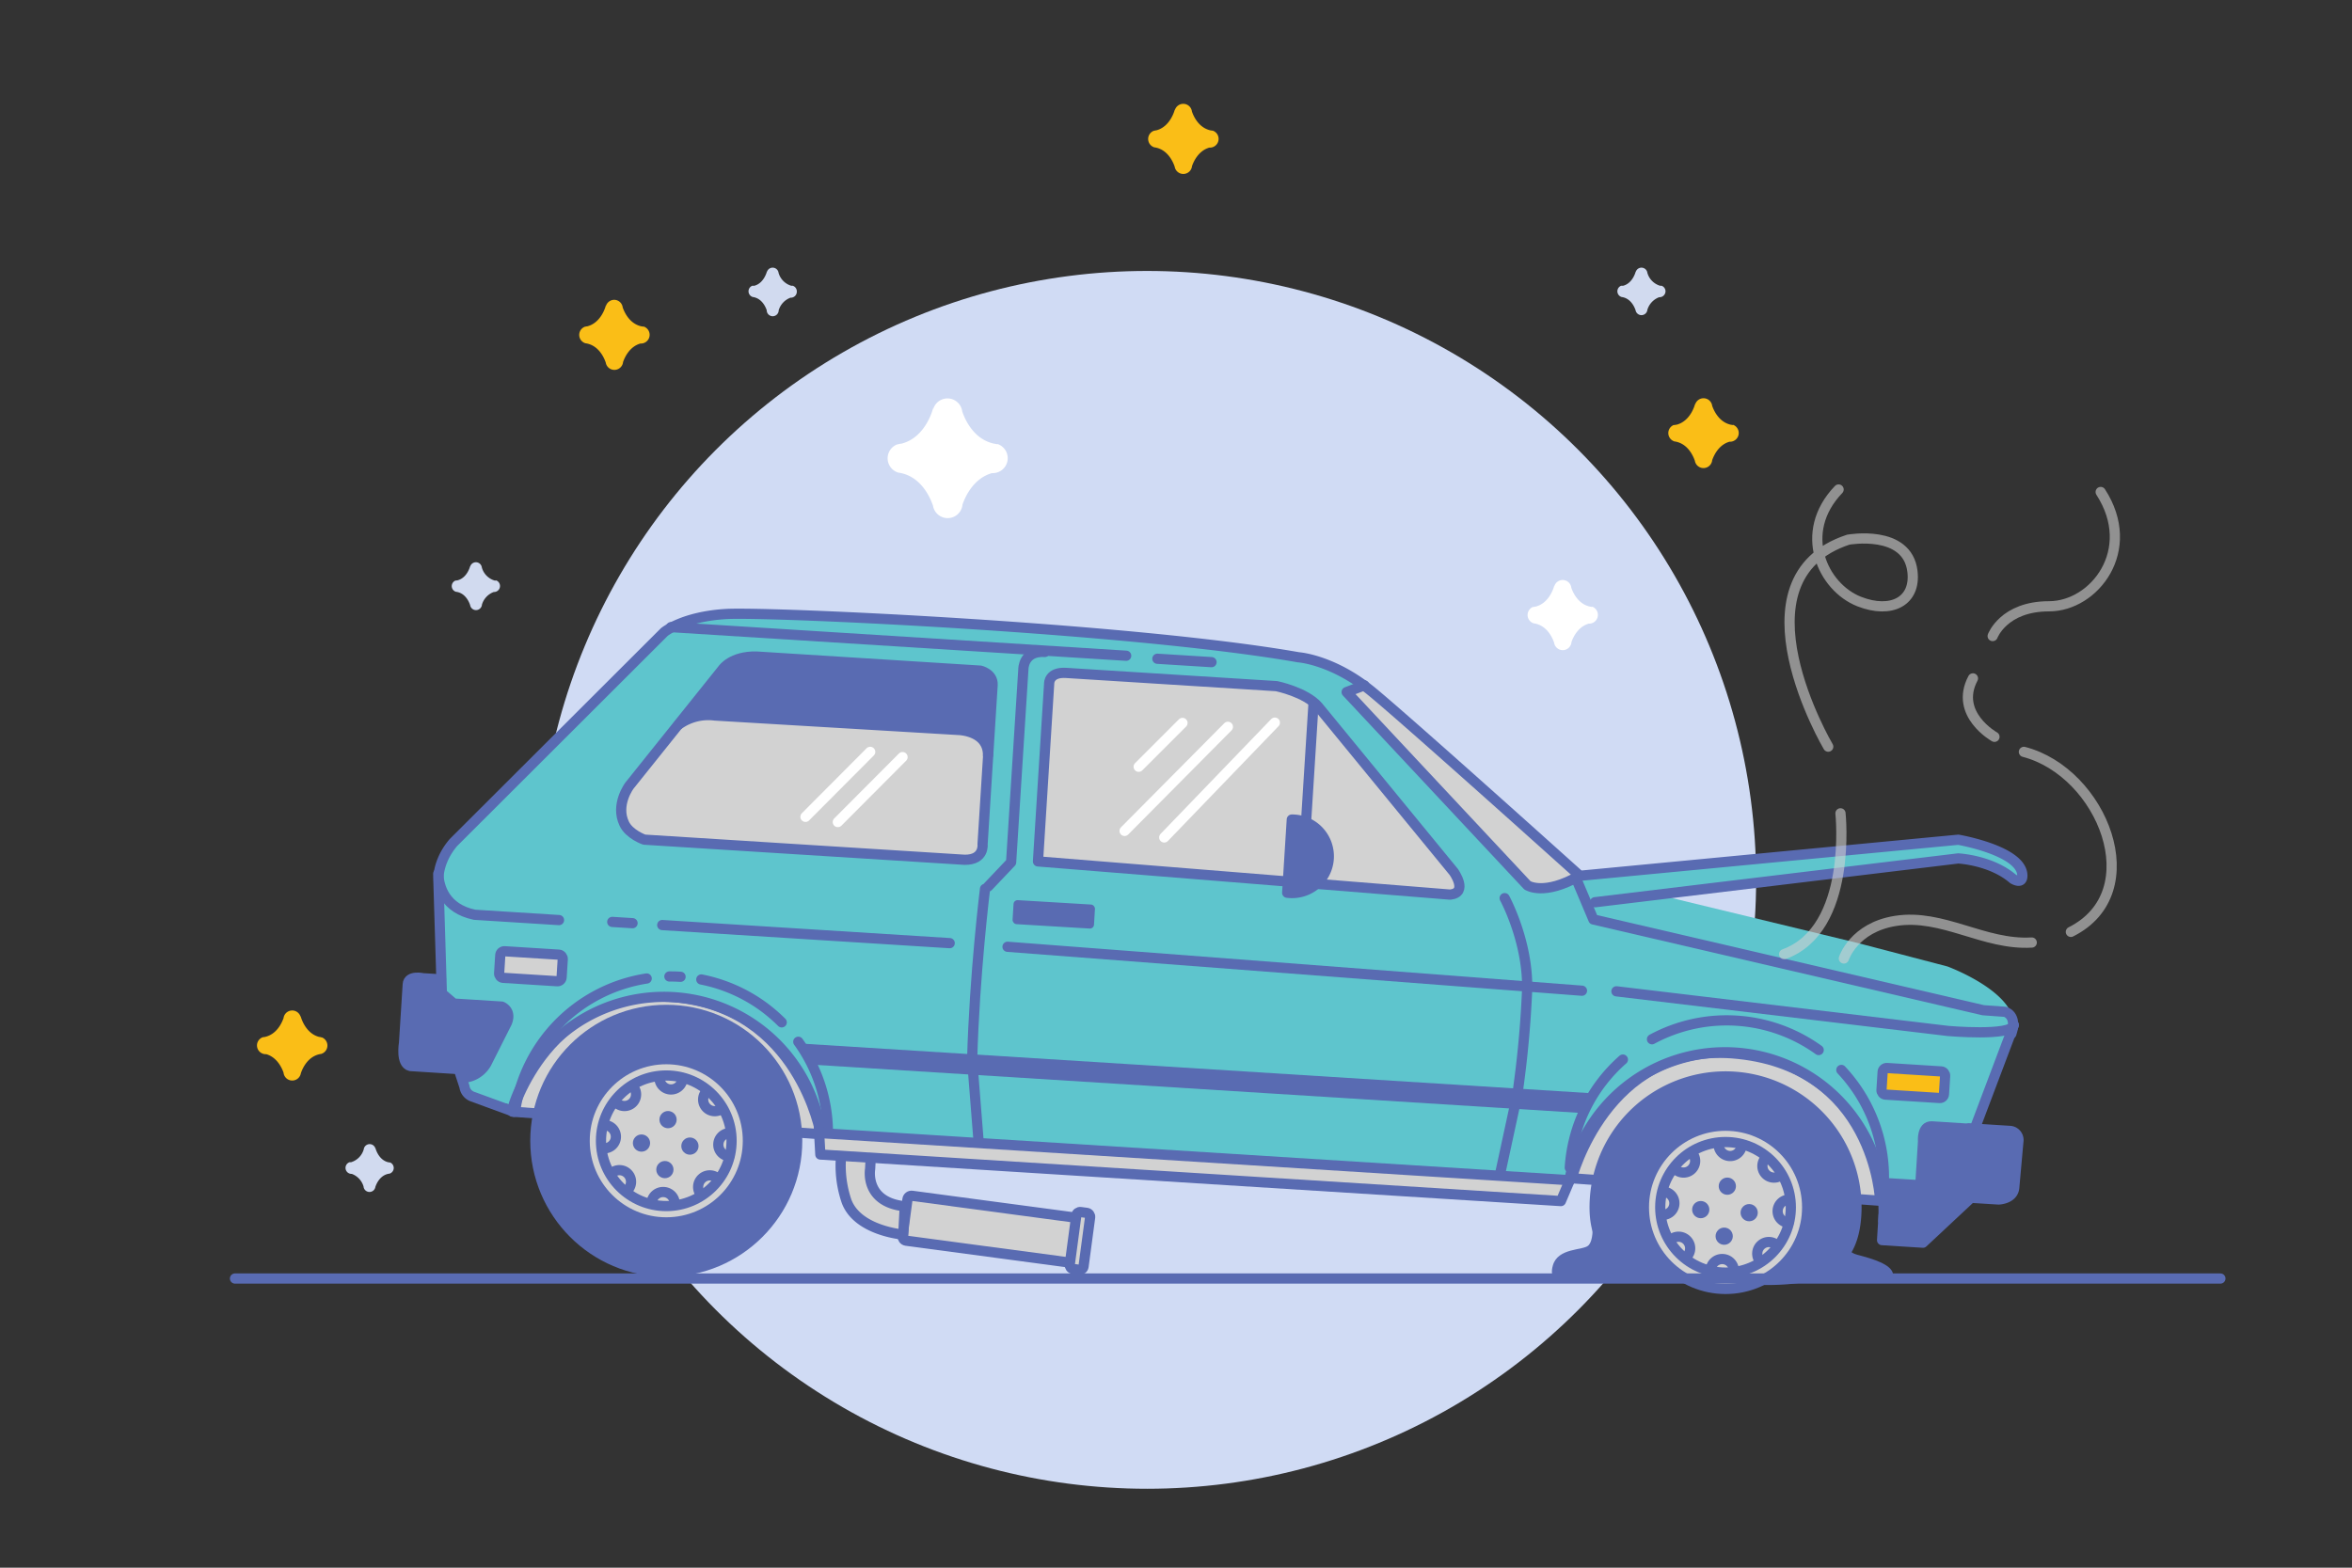 <svg id="Layer_1" data-name="Layer 1" xmlns="http://www.w3.org/2000/svg" viewBox="0 0 576 384"><rect x="0" y="0" width="576" height="384" fill="#333333" stroke="none"/><defs><style>.cls-1,.cls-10,.cls-14,.cls-7{fill:none;}.cls-2{fill:#d0dbf4;}.cls-3,.cls-5{fill:#d2d2d2;}.cls-3,.cls-7,.cls-8,.cls-9{stroke:#596bb2;}.cls-10,.cls-14,.cls-3,.cls-7,.cls-8,.cls-9{stroke-linecap:round;stroke-linejoin:round;stroke-width:2.5px;}.cls-4{fill:#5ec5cd;}.cls-6,.cls-9{fill:#596bb2;}.cls-12,.cls-8{fill:#fabe17;}.cls-10{stroke:#fff;}.cls-11{fill:#fff;}.cls-13{fill:#d1daef;}.cls-14{stroke:#d2d2d2;opacity:0.59;}</style></defs><title>500 error-spot-hero-desktop</title><rect class="cls-1" x="1.08" y="-1.02" width="576" height="384"/><circle class="cls-2" cx="280.92" cy="215.52" r="149.15"/><rect class="cls-3" x="221.46" y="295.64" width="44.1" height="11.09" rx="1" transform="translate(42.07 -29.62) rotate(7.62)"/><rect class="cls-3" x="262.79" y="296.92" width="3.41" height="14.06" rx="0.93" transform="translate(42.62 -32.38) rotate(7.62)"/><path class="cls-3" d="M213.44,279.7l-.35,6.64s-1.45,8.11,8.48,9.14l-.36,6.93s-11.21-.88-13.9-8.19a27.05,27.05,0,0,1-.78-14.62"/><path class="cls-4" d="M387.67,221.48c1.53.26,91.88-11.24,91.88-11.24s8.82.76,12.14,4.09,4.09-.26,2.05-3.07-14.17-5.62-14.17-5.62l-95.73,8.43Z"/><polygon class="cls-5" points="200.53 282.65 381.57 295.06 384.28 289.33 201.02 277.82 200.53 282.65"/><path class="cls-3" d="M384.92,288.61l75.52,5.51S459.28,260.63,424.1,258C393.38,255.77,384.92,288.61,384.92,288.61Z"/><path class="cls-3" d="M125.5,272.3,201,277.82s-5.28-31.07-36-33.57S125.5,272.3,125.5,272.3Z"/><path class="cls-6" d="M98.5,257.8l1-15.56a3.35,3.35,0,0,1,3.62-2.59l3.7.23,1.52,2.28,3.35,3.66,10.21.65s3.36,1.49,2.31,4-5.94,11-5.94,11l-4.91,2.64-1-1.73-11-1.07A3,3,0,0,1,98.5,257.8Z"/><path class="cls-6" d="M464,289.74l6.31.39.66-10.52s-1.11-3.72,4-3.53,17.2.93,17.2.93,2.57.32,2.17,4.65-1,9.15-1,9.15.12,3.08-3.84,3-6.76-.42-6.76-.42l-11.77,11-6.93-.7s-4,1-3.35-1.74a40.37,40.37,0,0,0,.62-7.78l-.78-3.89Z"/><path class="cls-4" d="M107.84,241.61l-.28-26.13s2-7.94,7-13.39,49.11-48,49.11-48,9.38-4.53,17.56-4.27S242,153.12,242,153.12l64.17,5.82s18.28,2.43,27.86,8.92,51.13,46.24,51.13,46.24L455,231l21.92,5.73s16,5.87,16.27,14.08l-9.51,25-12,0s-.34,13.55-1.88,13.71-9.22-.07-9.22-.07-1.49-31.21-40.56-31c0,0-26.08-.61-35.69,30L200.88,277s-.44-29.73-37.12-32.81c0,0-26.53-1.67-37.78,26.57l-10.89-2-1.75-4.72a7.38,7.38,0,0,0,5.84-3.22c2-3.2,5.34-11.7,5.34-11.7s2.43-1.89-2.66-2.47-10.71-.67-10.71-.67Z"/><path class="cls-3" d="M254.2,211l2.74-43.62s-.07-2.82,4.16-2.55l51.53,3.24s7.15,1.47,10.18,5L356,213.55s3.68,5.1-.85,5.58Z"/><path class="cls-5" d="M329.79,169.52l44.27,47.34s8.41,2.71,12.05-2.19l-49.92-45.13-3.27-1Z"/><path class="cls-7" d="M390.61,221l88.94-10.73s8.05.38,13.42,5c0,0,2.3,1.47,2.3-.77,0-6.13-15.7-8.81-15.7-8.81l-92.68,8.83s-41-36.89-50.7-44.93S318,161,318,161c-40.78-7.17-129.65-11.22-140.19-10.6s-15.13,4.42-15.13,4.42l-51.64,51.56c-4.14,4.86-3.67,9.5-3.67,9.5l.84,27.45,2.91,2.49,11.74.74s2.5.92,1.29,3.92l-5,9.93a7,7,0,0,1-5.09,3.52"/><line class="cls-7" x1="483.64" y1="276.37" x2="493.17" y2="251.11"/><polyline class="cls-7" points="200.85 277.55 203.14 277.69 383.99 289.06"/><path class="cls-7" d="M384.28,289.33A38.85,38.85,0,0,1,461.22,299"/><path class="cls-7" d="M201.08,277.59a38.86,38.86,0,0,0-75.59-6.07"/><path class="cls-7" d="M125.89,272.33l-10.14-3.71a3,3,0,0,1-2-2.43l-1.61-4.91"/><path class="cls-6" d="M455.83,297.82c-1.16,18.36-17,17.59-35.34,16.44s-32.31-2.26-31.15-20.62a33.31,33.31,0,0,1,66.49,4.18Z"/><polygon class="cls-6" points="387.07 272.61 198.06 260.73 195.44 255.57 390.45 267.83 387.07 272.61"/><path class="cls-7" d="M242,217.14l5.62-5.92,3-47.25s-.09-4.62,5.27-4.28"/><path class="cls-7" d="M368.49,220s5.85,10.74,5.49,22.62a251.5,251.5,0,0,1-2.35,25.21l-4.34,20.08"/><path class="cls-3" d="M154.17,192.41,177,163.89s2.16-3.2,8.26-3.07l54.83,3.45s3.13.7,3,3.51l-2.46,39s.49,3.87-4.39,3.82l-78.46-4.93s-3.66-1.27-4.9-3.9C150.62,197.08,154.17,192.41,154.17,192.41Z"/><rect class="cls-3" x="122.38" y="233.41" width="15.33" height="6.52" rx="1" transform="translate(15.1 -7.69) rotate(3.6)"/><rect class="cls-8" x="460.92" y="261.99" width="15.33" height="6.52" rx="1" transform="translate(17.56 -28.87) rotate(3.6)"/><path class="cls-7" d="M107.33,214c.16,3.17,1.57,8.54,8.91,10.07l20.66,1.3"/><line class="cls-7" x1="149.94" y1="225.82" x2="154.91" y2="226.13"/><line class="cls-7" x1="162.18" y1="226.59" x2="232.58" y2="231.02"/><line class="cls-7" x1="246.74" y1="231.91" x2="387.42" y2="242.67"/><path class="cls-7" d="M493.17,251.11c-.63,2.78-16.1,1.42-16.1,1.42l-81.21-9.71"/><path class="cls-7" d="M334.12,167.87l-4.33,1.65,44.27,47.34s4.06,2.69,12.83-2.39"/><rect class="cls-6" x="246.98" y="221.29" width="19.94" height="5.88" rx="1" transform="matrix(1, 0.06, -0.06, 1, 14.57, -15.68)"/><path class="cls-7" d="M450.94,262.08a38.42,38.42,0,0,1,10.36,28.77"/><path class="cls-7" d="M404.57,254.56a38.53,38.53,0,0,1,40.82,2.64"/><path class="cls-7" d="M384.44,286a38.37,38.37,0,0,1,13-26.46"/><path class="cls-7" d="M195.5,255.18a38.29,38.29,0,0,1,7.26,22.17"/><path class="cls-7" d="M171.75,239.92a38.43,38.43,0,0,1,15.47,6.85,39.74,39.74,0,0,1,4.22,3.65"/><path class="cls-7" d="M163.93,239.18c.91,0,1.82,0,2.74.08"/><path class="cls-7" d="M126.18,272a38.52,38.52,0,0,1,32.19-32.32"/><circle class="cls-3" cx="422.58" cy="295.73" r="19.99"/><circle class="cls-6" cx="423.02" cy="290.55" r="2.11"/><circle class="cls-6" cx="422.25" cy="302.8" r="2.11"/><circle class="cls-6" cx="416.51" cy="296.29" r="2.11"/><circle class="cls-6" cx="428.37" cy="297.04" r="2.11"/><circle class="cls-6" cx="163.17" cy="279.43" r="33.31"/><circle class="cls-3" cx="163.17" cy="279.43" r="19.99"/><circle class="cls-6" cx="163.6" cy="274.25" r="2.11"/><circle class="cls-6" cx="162.83" cy="286.49" r="2.11"/><circle class="cls-6" cx="157.1" cy="279.99" r="2.11"/><circle class="cls-6" cx="168.96" cy="280.73" r="2.11"/><path class="cls-7" d="M461.3,297.63l-.38,6.13,10,.63,11.77-11,6.76.42s3.65-.09,3.84-3l1-11.17a2.24,2.24,0,0,0-2.14-2.63l-9.95-.63"/><path class="cls-7" d="M461.1,289.75l9.18.57.67-10.71s-.33-3.86,2.16-3.71l9.56.61"/><path class="cls-7" d="M112,261.85l-11.48-.73c-2.46-.53-1.57-5.66-1.57-5.66l.91-14.35c.14-2.3,3.74-1.49,3.74-1.49l4.4.27"/><polyline class="cls-7" points="200.54 276.25 200.9 282.8 382.26 294.2 384.97 287.84"/><path class="cls-9" d="M315.23,218.67a9,9,0,1,0,1.13-17.92Z"/><line class="cls-7" x1="321.67" y1="172.47" x2="319.87" y2="201.03"/><line class="cls-7" x1="275.8" y1="160.62" x2="164.33" y2="153.61"/><circle class="cls-7" cx="163.17" cy="279.43" r="15.99"/><circle class="cls-7" cx="422.58" cy="295.73" r="15.99"/><line class="cls-7" x1="283.44" y1="161.36" x2="296.7" y2="162.19"/><path class="cls-7" d="M167.17,264.2a2.84,2.84,0,1,1-5.67-.36"/><path class="cls-7" d="M165.24,295a2.84,2.84,0,1,0-5.67-.36"/><path class="cls-7" d="M178.58,283.21a2.84,2.84,0,1,1,.35-5.67"/><path class="cls-7" d="M147.81,281.27a2.84,2.84,0,0,0,.36-5.67"/><path class="cls-7" d="M171.73,292.67a2.84,2.84,0,1,1,4.18-3.85"/><path class="cls-7" d="M150.84,270a2.84,2.84,0,1,0,4.18-3.85"/><path class="cls-7" d="M149.84,287.32a2.84,2.84,0,0,1,3.72,4.3"/><path class="cls-7" d="M173.19,267.18a2.84,2.84,0,1,0,3.71,4.31"/><path class="cls-7" d="M426.55,280.5a2.84,2.84,0,0,1-5.67-.35"/><path class="cls-7" d="M424.62,311.27a2.85,2.85,0,0,0-5.68-.36"/><path class="cls-7" d="M438,299.51a2.84,2.84,0,1,1,.36-5.67"/><path class="cls-7" d="M407.19,297.58a2.85,2.85,0,0,0,.35-5.68"/><path class="cls-7" d="M431.1,309a2.84,2.84,0,1,1,4.18-3.85"/><path class="cls-7" d="M410.21,286.3a2.84,2.84,0,0,0,4.18-3.85"/><path class="cls-7" d="M409.22,303.62a2.84,2.84,0,1,1,3.71,4.31"/><path class="cls-7" d="M432.56,283.49a2.84,2.84,0,0,0,3.71,4.3"/><path class="cls-7" d="M241.23,217.73s-2.6,21-3.15,41.93l1.57,19.82"/><line class="cls-7" x1="57.55" y1="313.17" x2="543.77" y2="313.17"/><path class="cls-6" d="M390,300.46s.26,3.32-1,4.6-7.41.51-8.69,4.85c-1,3.45,1.28,3.33,1.28,3.33h25Z"/><line class="cls-10" x1="278.86" y1="187.81" x2="289.59" y2="177.08"/><line class="cls-10" x1="275.41" y1="203.53" x2="300.71" y2="178.03"/><line class="cls-10" x1="312.21" y1="177.01" x2="285.12" y2="205.13"/><path class="cls-11" d="M244.3,108.79l.06,0-.31,0a2.83,2.83,0,0,0-.58-.11c-5-1.07-7.11-5.84-7.82-7.89a3.64,3.64,0,0,0-7.11-.57l0-.32s-1.68,7.21-7.76,8.77a4,4,0,0,0-.79.14,3.25,3.25,0,0,1-.45.08l.09,0a3.65,3.65,0,0,0,.26,6.84l-.14,0c5.66.65,8,6,8.73,8.11a3.65,3.65,0,0,0,7.24-.26c.69-2,2.7-6.4,7.2-7.69h.21a3.66,3.66,0,0,0,1.22-7.11Z"/><path class="cls-12" d="M157.61,80l0,0-.18,0a1.86,1.86,0,0,0-.34-.06c-2.91-.63-4.17-3.43-4.59-4.63a2.12,2.12,0,0,0-2.12-1.87,2.15,2.15,0,0,0-2,1.53l0-.18s-1,4.23-4.55,5.14a2.21,2.21,0,0,0-.46.08l-.26.05.05,0a2.14,2.14,0,0,0,.15,4l-.08,0c3.32.38,4.7,3.51,5.12,4.76a2.14,2.14,0,0,0,4.24-.15c.41-1.17,1.59-3.76,4.23-4.52h.12a2.14,2.14,0,0,0,.72-4.16Z"/><path class="cls-13" d="M121.49,142.2h0l-.12,0-.23,0A4.61,4.61,0,0,1,118,139a1.46,1.46,0,0,0-2.85-.23l0-.13s-.68,2.89-3.11,3.51a1.65,1.65,0,0,0-.32.06l-.18,0h0a1.46,1.46,0,0,0,.1,2.74l0,0c2.26.26,3.2,2.39,3.49,3.25a1.46,1.46,0,0,0,2.9-.11,4.72,4.72,0,0,1,2.89-3.08H121a1.47,1.47,0,0,0,.49-2.85Z"/><path class="cls-11" d="M389.92,148.65h0l-.18,0a2,2,0,0,0-.34-.06c-2.91-.62-4.18-3.42-4.59-4.62a2.13,2.13,0,0,0-4.17-.34l0-.19s-1,4.23-4.56,5.14a3.4,3.4,0,0,0-.46.09l-.26,0,.05,0a2.14,2.14,0,0,0,.15,4l-.08,0c3.32.38,4.7,3.51,5.12,4.76a2.14,2.14,0,0,0,4.25-.16c.4-1.16,1.58-3.75,4.23-4.51h.12a2.15,2.15,0,0,0,.71-4.17Z"/><path class="cls-12" d="M424.42,104.1l0,0a1.13,1.13,0,0,1-.18,0,1.86,1.86,0,0,0-.34-.06c-2.91-.63-4.17-3.43-4.59-4.63a2.14,2.14,0,0,0-4.17-.34l0-.18s-1,4.23-4.55,5.14a2.43,2.43,0,0,0-.47.08l-.25,0,0,0a2.14,2.14,0,0,0,.16,4l-.08,0c3.31.38,4.69,3.51,5.12,4.76a2.14,2.14,0,0,0,4.24-.15c.41-1.17,1.59-3.76,4.23-4.52h.12a2.14,2.14,0,0,0,.72-4.16Z"/><path class="cls-13" d="M406.93,70h0l-.13,0-.23,0a4.61,4.61,0,0,1-3.13-3.16,1.46,1.46,0,0,0-2.85-.23l0-.13s-.67,2.89-3.11,3.52a1.19,1.19,0,0,0-.32,0L397,70h0a1.46,1.46,0,0,0,.1,2.74l-.05,0c2.27.26,3.21,2.39,3.5,3.25a1.46,1.46,0,0,0,2.89-.11,4.75,4.75,0,0,1,2.89-3.08h.08a1.47,1.47,0,0,0,1.47-1.47A1.45,1.45,0,0,0,406.93,70Z"/><path class="cls-6" d="M452.84,303.52s-1.79,2.82,2.05,3.84,8.18,2.3,8.69,4.6-20.19,0-20.19,0Z"/><path class="cls-7" d="M386,215.22l4.22,10,95.46,22.23,5.36.39s3.07.76,1.54,5.37"/><path class="cls-14" d="M447.73,182.89s-24.28-41.12,4.91-50.7c0,0,14.44-2.62,15.71,7.74.9,7.37-5.18,10.48-13,7.43-9-3.5-15.21-16.92-5.08-27.46"/><path class="cls-14" d="M450.73,199.22s3.07,28.36-13.8,34.5"/><path class="cls-14" d="M507.15,228.26c19.49-9.75,7.67-39.11-11.5-44.09"/><path class="cls-14" d="M451.56,234.77s2.42-7.58,12.66-9.2c11.54-1.82,21.64,6,33.35,5.3"/><path class="cls-14" d="M488.44,180.48s-9.91-5.53-5.27-14.31"/><path class="cls-13" d="M194.16,70h0l-.13,0-.23,0a4.61,4.61,0,0,1-3.13-3.16,1.46,1.46,0,0,0-2.85-.23l0-.13s-.68,2.89-3.11,3.52a1.13,1.13,0,0,0-.32,0l-.17,0h0a1.46,1.46,0,0,0,.1,2.74l-.05,0c2.26.26,3.21,2.39,3.5,3.25A1.46,1.46,0,0,0,190.7,76a4.72,4.72,0,0,1,2.89-3.08h.08a1.47,1.47,0,0,0,1.47-1.47A1.45,1.45,0,0,0,194.16,70Z"/><path class="cls-14" d="M488,155.8s2.68-7.29,13.8-7.29,21.85-13.8,12.65-28"/><path class="cls-12" d="M297,32h0l-.18,0a1.86,1.86,0,0,0-.34-.06c-2.91-.63-4.17-3.42-4.58-4.63a2.14,2.14,0,0,0-4.18-.33l0-.19s-1,4.23-4.56,5.14a1.79,1.79,0,0,0-.46.09l-.26.05h.05a2.14,2.14,0,0,0,.15,4l-.08,0c3.32.38,4.7,3.51,5.12,4.76a2.14,2.14,0,0,0,4.24-.15c.41-1.17,1.59-3.75,4.23-4.52h.12A2.14,2.14,0,0,0,297,32Z"/><path class="cls-13" d="M85.59,284.69h0l.13,0,.23,0a4.63,4.63,0,0,0,3.13-3.16,1.46,1.46,0,0,1,2.85-.23l0-.13s.67,2.89,3.11,3.51a1.8,1.8,0,0,1,.32.06,1,1,0,0,0,.17,0l0,0a1.46,1.46,0,0,1-.1,2.73l0,0c-2.27.26-3.21,2.4-3.5,3.25a1.46,1.46,0,0,1-2.9-.1,4.68,4.68,0,0,0-2.88-3.08h-.08a1.47,1.47,0,0,1-.49-2.85Z"/><path class="cls-12" d="M64.33,254.06h0l.18,0a1.86,1.86,0,0,1,.34-.06c2.91-.63,4.17-3.42,4.59-4.63a2.14,2.14,0,0,1,4.17-.33l0-.19s1,4.23,4.55,5.14a1.71,1.71,0,0,1,.46.09l.26.05h0a2.14,2.14,0,0,1-.16,4l.08,0c-3.32.39-4.7,3.51-5.12,4.76a2.14,2.14,0,0,1-4.24-.15c-.41-1.17-1.59-3.75-4.23-4.52h-.12a2.14,2.14,0,0,1-.72-4.16Z"/><path class="cls-7" d="M166.24,177.46a12.45,12.45,0,0,1,8.82-2.2l59.64,3.54s7.26.13,7.26,6.14"/><path class="cls-6" d="M168.44,175.45,177,163.89s4-3.51,8.26-3.07L238.6,164s4.58.29,4.45,3.83S242,183.11,242,183.11s-2-4-5.75-4.31l-62.4-4Z"/><line class="cls-10" x1="197.26" y1="200.08" x2="213.11" y2="184.17"/><line class="cls-10" x1="205.18" y1="201.36" x2="221.03" y2="185.45"/></svg>
